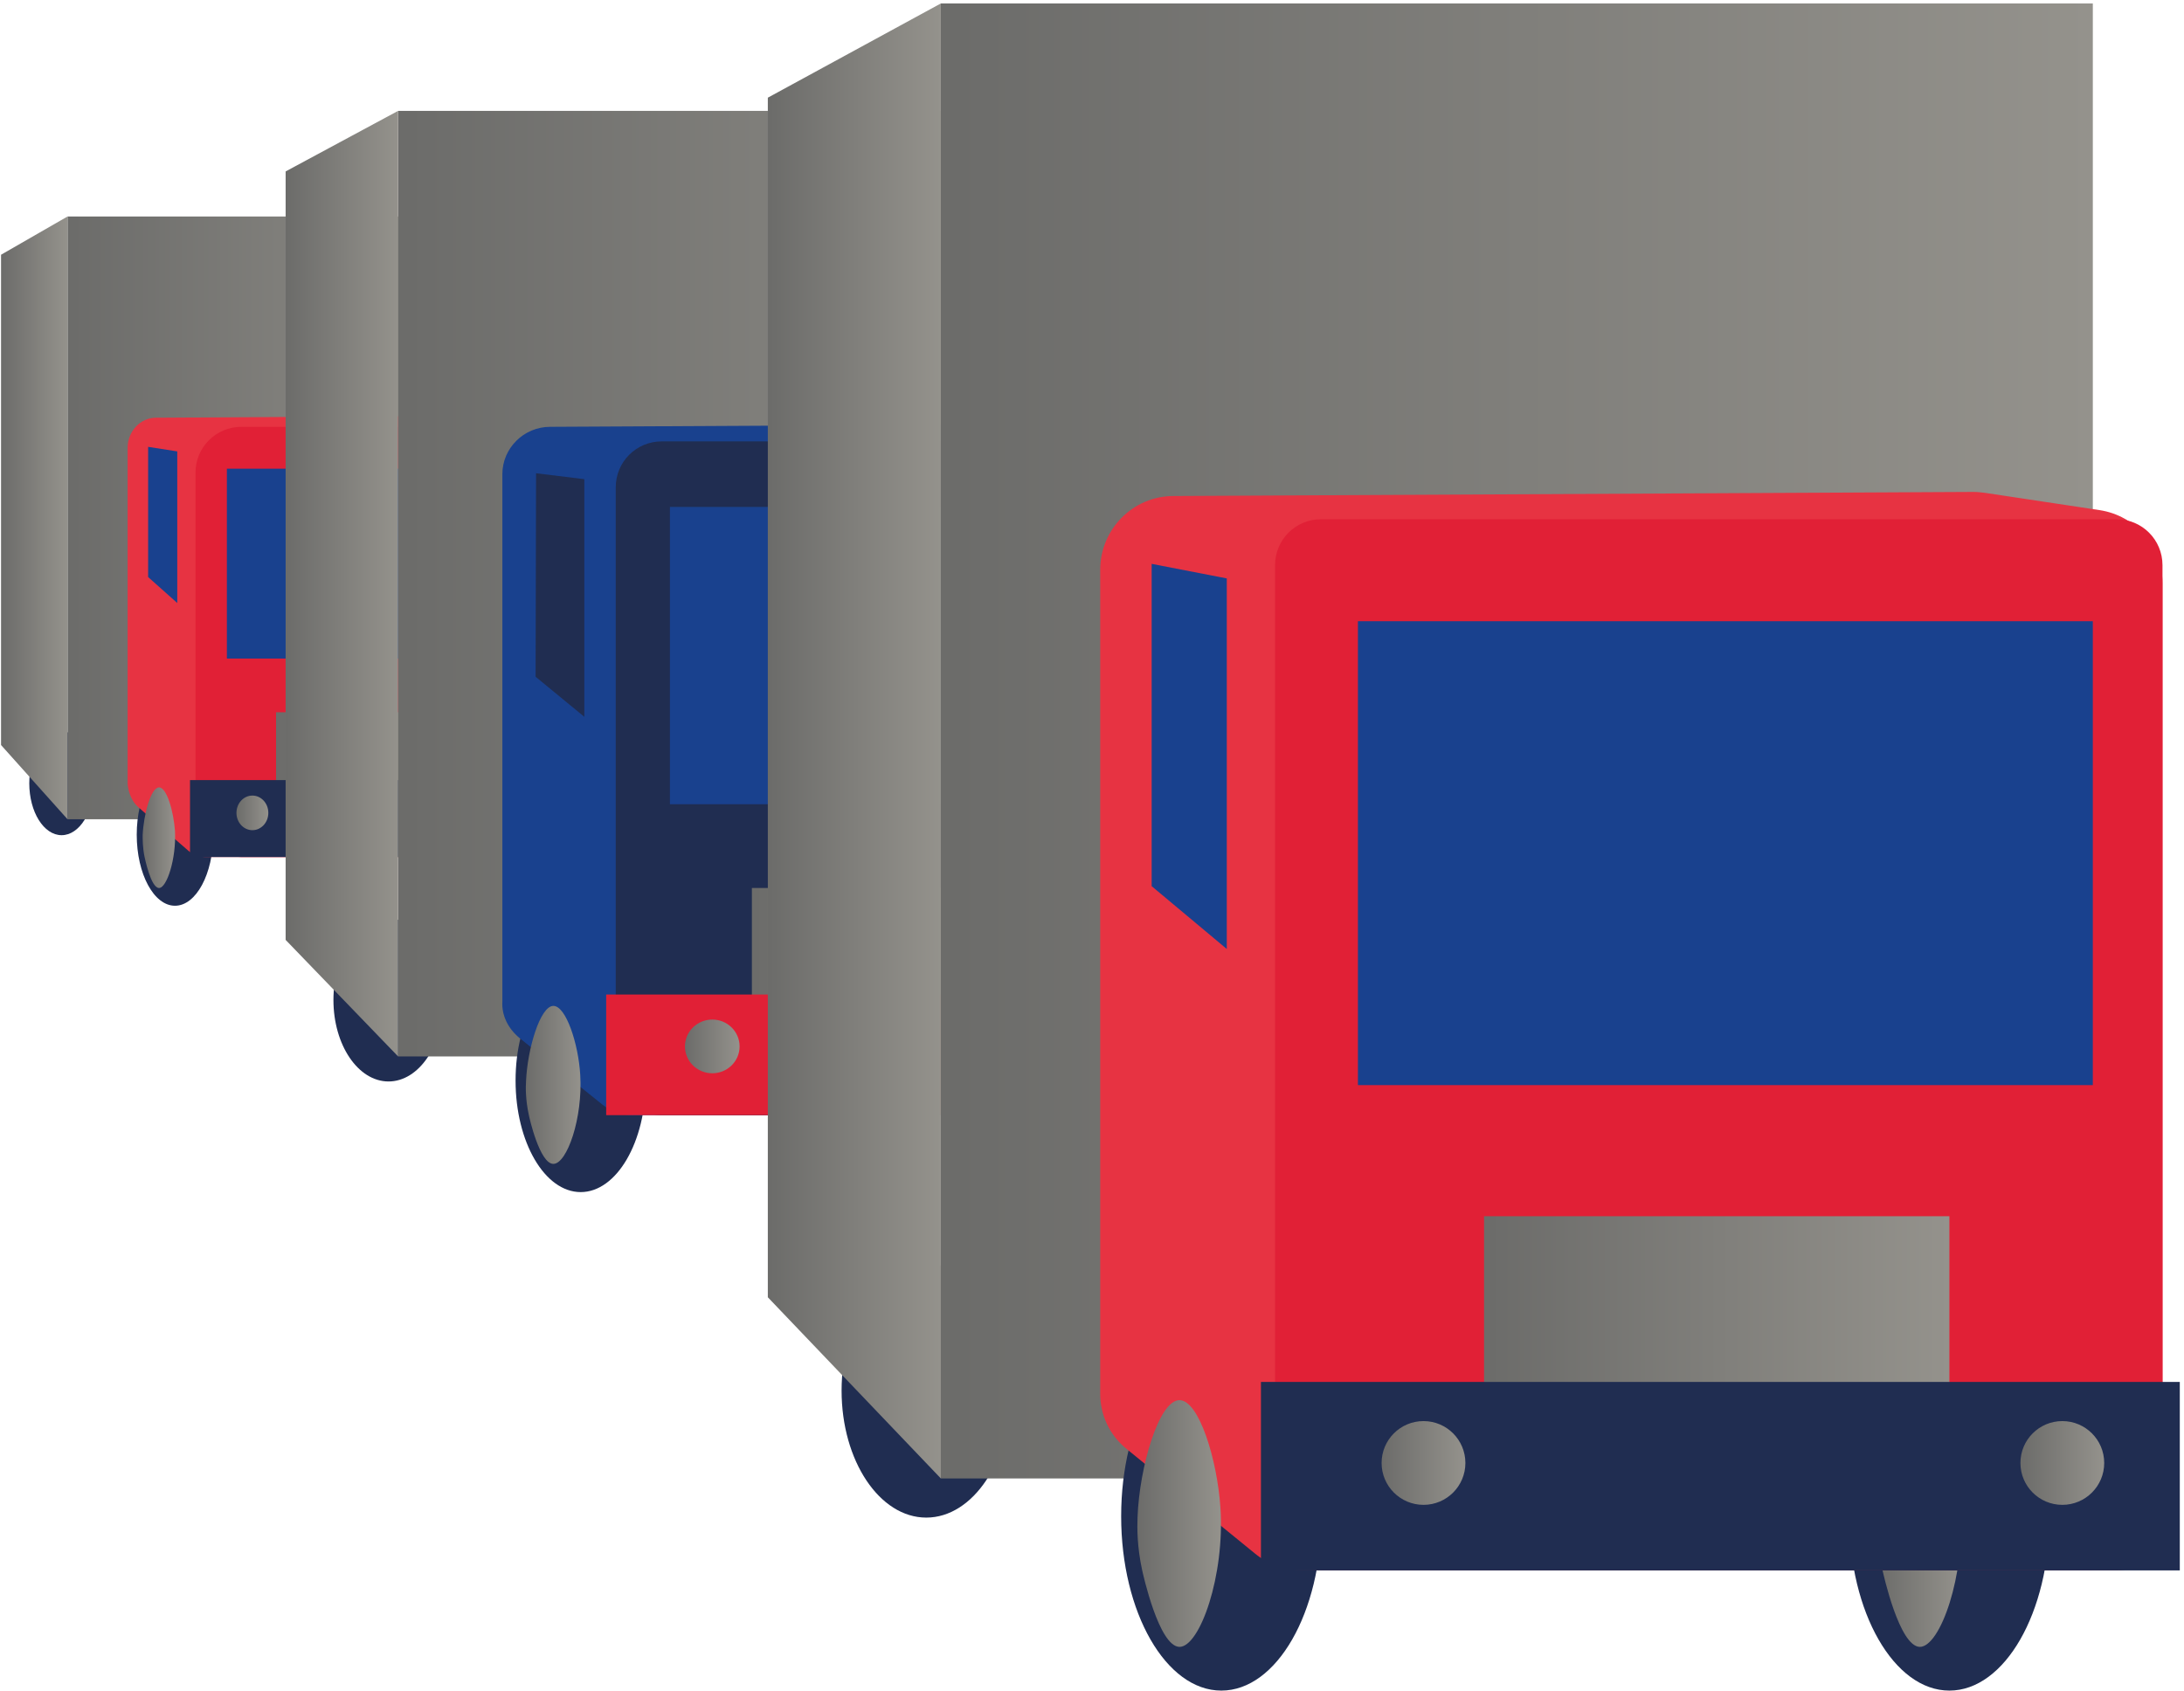 <?xml version="1.0" encoding="UTF-8"?> <svg xmlns="http://www.w3.org/2000/svg" width="492" height="381" viewBox="0 0 492 381" fill="none"> <path d="M13.879 188.178C9.857 188.178 6.596 182.942 6.596 176.484C6.596 170.026 9.857 164.791 13.879 164.791C17.901 164.791 21.162 170.026 21.162 176.484C21.162 182.942 17.901 188.178 13.879 188.178Z" fill="#202D51"></path> <path d="M15.213 48.78V184.587H114.709V48.78" fill="url(#paint0_linear)"></path> <path d="M15.212 48.78L0.237 57.396V167.868L15.212 184.587V48.78Z" fill="url(#paint1_linear)"></path> <path d="M39.42 204.076C34.661 204.076 30.803 196.912 30.803 188.075C30.803 179.238 34.661 172.073 39.42 172.073C44.178 172.073 48.036 179.238 48.036 188.075C48.036 196.912 44.178 204.076 39.42 204.076Z" fill="#202D51"></path> <path d="M102.4 204.076C97.641 204.076 93.784 196.912 93.784 188.075C93.784 179.238 97.641 172.073 102.4 172.073C107.159 172.073 111.016 179.238 111.016 188.075C111.016 196.912 107.159 204.076 102.4 204.076Z" fill="#202D51"></path> <path d="M96.143 188.177C96.143 189.203 96.143 190.947 96.553 192.998C96.656 193.408 97.989 200.076 99.836 200.076C101.579 200.076 103.733 193.511 103.426 187.254C103.118 182.843 101.579 177.407 99.836 177.407C98.092 177.407 96.348 183.561 96.143 188.177Z" fill="url(#paint2_linear)"></path> <path d="M31.214 181.92L42.292 191.562C43.42 192.588 44.856 193.101 46.292 193.101H114.299C117.786 193.101 120.658 190.024 120.658 186.331V102.118C120.658 98.733 118.299 95.861 115.222 95.348L105.272 93.81C104.964 93.707 104.657 93.707 104.246 93.707L35.112 94.117C31.624 94.117 28.752 97.195 28.752 100.887V176.689C28.957 178.741 29.778 180.69 31.214 181.92Z" fill="#E73342"></path> <path d="M54.395 193.101H110.503C116.247 193.101 120.863 188.485 120.863 182.741V106.529C120.863 100.785 116.247 96.169 110.503 96.169H54.395C48.651 96.169 44.036 100.785 44.036 106.529V182.741C44.036 188.485 48.651 193.101 54.395 193.101Z" fill="#E12036"></path> <path d="M62.191 160.482H102.4V179.356H62.191V160.482Z" fill="url(#paint3_linear)"></path> <path d="M51.113 105.605H114.709V148.379H51.113V105.605Z" fill="#19418E"></path> <path d="M39.933 135.865L33.368 130.018V100.682L39.933 101.708V135.865Z" fill="#19418E"></path> <path d="M42.805 175.766H122.299V193.101H42.805V175.766Z" fill="#202D51"></path> <path d="M56.857 187.049C54.874 187.049 53.267 185.304 53.267 183.151C53.267 180.999 54.874 179.253 56.857 179.253C58.84 179.253 60.447 180.999 60.447 183.151C60.447 185.304 58.84 187.049 56.857 187.049Z" fill="url(#paint4_linear)"></path> <path d="M32.137 188.177C32.137 189.203 32.137 190.947 32.547 192.998C32.65 193.408 33.983 200.076 35.83 200.076C37.573 200.076 39.727 193.511 39.42 187.254C39.112 182.843 37.573 177.407 35.83 177.407C33.983 177.407 32.342 183.561 32.137 188.177Z" fill="url(#paint5_linear)"></path> <path d="M112.145 187.049C110.162 187.049 108.554 185.304 108.554 183.151C108.554 180.999 110.162 179.253 112.145 179.253C114.127 179.253 115.735 180.999 115.735 183.151C115.735 185.304 114.127 187.049 112.145 187.049Z" fill="url(#paint6_linear)"></path> <path d="M87.527 243.67C80.672 243.67 75.115 235.45 75.115 225.309C75.115 215.169 80.672 206.948 87.527 206.948C94.382 206.948 99.938 215.169 99.938 225.309C99.938 235.45 94.382 243.67 87.527 243.67Z" fill="#202D51"></path> <path d="M89.681 24.983V238.028H258.722V24.983" fill="url(#paint7_linear)"></path> <path d="M89.681 24.983L64.345 38.625V211.769L89.681 238.028V24.983Z" fill="url(#paint8_linear)"></path> <path d="M130.813 268.595C122.712 268.595 116.145 257.344 116.145 243.465C116.145 229.586 122.712 218.334 130.813 218.334C138.914 218.334 145.481 229.586 145.481 243.465C145.481 257.344 138.914 268.595 130.813 268.595Z" fill="#202D51"></path> <path d="M237.695 268.595C229.594 268.595 223.027 257.344 223.027 243.465C223.027 229.586 229.594 218.334 237.695 218.334C245.796 218.334 252.363 229.586 252.363 243.465C252.363 257.344 245.796 268.595 237.695 268.595Z" fill="#202D51"></path> <path d="M227.232 243.567C227.129 245.106 227.129 247.875 227.847 251.158C227.95 251.773 230.309 262.236 233.386 262.236C236.464 262.236 240.054 251.876 239.438 242.131C239.028 235.259 236.259 226.643 233.386 226.643C230.309 226.643 227.437 236.387 227.232 243.567Z" fill="url(#paint9_linear)"></path> <path d="M116.966 233.823L135.737 248.901C137.685 250.44 140.045 251.26 142.609 251.26H258.107C264.056 251.26 268.98 246.542 268.98 240.592V108.683C268.98 103.451 265.082 98.938 259.748 98.118L242.926 95.656C242.413 95.553 241.798 95.553 241.285 95.553L123.941 96.169C117.991 96.169 113.17 100.99 113.17 106.836V225.617C112.965 228.796 114.504 231.771 116.966 233.823Z" fill="#19418E"></path> <path d="M149.071 251.261H258.62C264.364 251.261 268.98 246.645 268.98 240.901V109.811C268.98 104.067 264.364 99.451 258.62 99.451H149.071C143.327 99.451 138.711 104.067 138.711 109.811V241.003C138.711 246.645 143.327 251.261 149.071 251.261Z" fill="#202D51"></path> <path d="M169.38 200.076H237.695V229.617H169.38V200.076Z" fill="url(#paint10_linear)"></path> <path d="M150.917 114.222H258.722V181.202H150.917V114.222Z" fill="#19418E"></path> <path d="M131.634 161.508L120.658 152.482L120.761 106.631L131.634 107.965V161.508Z" fill="#202D51"></path> <path d="M136.557 224.078H271.441V251.26H136.557V224.078Z" fill="#E12036"></path> <path d="M160.457 241.823C157.058 241.823 154.302 239.114 154.302 235.772C154.302 232.429 157.058 229.72 160.457 229.72C163.856 229.72 166.611 232.429 166.611 235.772C166.611 239.114 163.856 241.823 160.457 241.823Z" fill="url(#paint11_linear)"></path> <path d="M118.504 243.567C118.401 245.106 118.401 247.875 119.119 251.158C119.222 251.773 121.581 262.236 124.658 262.236C127.736 262.236 131.326 251.876 130.71 242.131C130.3 235.259 127.53 226.643 124.658 226.643C121.684 226.643 118.812 236.387 118.504 243.567Z" fill="url(#paint12_linear)"></path> <path d="M254.209 241.823C250.81 241.823 248.055 239.114 248.055 235.772C248.055 232.429 250.81 229.72 254.209 229.72C257.608 229.72 260.364 232.429 260.364 235.772C260.364 239.114 257.608 241.823 254.209 241.823Z" fill="url(#paint13_linear)"></path> <path d="M208.666 341.935C198.13 341.935 189.588 329.123 189.588 313.317C189.588 297.512 198.13 284.699 208.666 284.699C219.203 284.699 227.745 297.512 227.745 313.317C227.745 329.123 219.203 341.935 208.666 341.935Z" fill="#202D51"></path> <path d="M211.949 0.775H471.46V333.114H211.949V0.775Z" fill="url(#paint14_linear)"></path> <path d="M172.971 292.29L211.949 333.114V0.775L172.971 22.008V292.29Z" fill="url(#paint15_linear)"></path> <path d="M275.134 380.913C262.671 380.913 252.568 363.324 252.568 341.628C252.568 319.931 262.671 302.342 275.134 302.342C287.597 302.342 297.7 319.931 297.7 341.628C297.7 363.324 287.597 380.913 275.134 380.913Z" fill="#202D51"></path> <path d="M439.15 380.913C426.687 380.913 416.583 363.324 416.583 341.628C416.583 319.931 426.687 302.342 439.15 302.342C451.613 302.342 461.716 319.931 461.716 341.628C461.716 363.324 451.613 380.913 439.15 380.913Z" fill="#202D51"></path> <path d="M423.045 341.833C422.943 344.295 422.943 348.5 424.071 353.731C424.276 354.655 427.866 370.964 432.482 371.066C437.098 371.066 442.74 354.962 441.714 339.679C440.996 328.909 436.893 315.471 432.482 315.471C427.866 315.471 423.558 330.55 423.045 341.833Z" fill="url(#paint16_linear)"></path> <path d="M253.901 326.549L282.724 350.039C285.699 352.501 289.392 353.731 293.187 353.731H470.537C479.666 353.731 487.154 346.244 487.154 337.114V131.352C487.154 123.146 481.102 116.171 472.999 114.94L447.15 111.042C446.329 110.939 445.406 110.837 444.586 110.837L264.364 111.76C255.235 111.76 247.849 119.248 247.849 128.377V313.728C247.747 318.754 250.003 323.472 253.901 326.549Z" fill="#E73342"></path> <path d="M297.598 353.834H476.794C482.538 353.834 487.154 349.218 487.154 343.474V127.351C487.154 121.607 482.538 116.991 476.794 116.991H297.598C291.853 116.991 287.238 121.607 287.238 127.351V343.577C287.238 349.218 291.853 353.834 297.598 353.834Z" fill="#E12036"></path> <path d="M334.319 274.031H439.149V320.19H334.319V274.031Z" fill="url(#paint17_linear)"></path> <path d="M305.906 139.968H471.46V244.49H305.906V139.968Z" fill="#19418E"></path> <path d="M276.365 213.821L259.44 199.666V127.044L276.365 130.326V213.821Z" fill="#19418E"></path> <path d="M284.058 311.368H491.052V353.834H284.058V311.368Z" fill="#202D51"></path> <path d="M320.677 339.063C315.465 339.063 311.24 334.838 311.24 329.626C311.24 324.415 315.465 320.19 320.677 320.19C325.889 320.19 330.114 324.415 330.114 329.626C330.114 334.838 325.889 339.063 320.677 339.063Z" fill="url(#paint18_linear)"></path> <path d="M256.261 341.833C256.158 344.295 256.158 348.5 257.286 353.731C257.491 354.655 261.081 370.964 265.697 371.066C270.313 371.066 275.955 354.962 274.929 339.679C274.211 328.909 270.108 315.471 265.697 315.471C261.081 315.471 256.671 330.55 256.261 341.833Z" fill="url(#paint19_linear)"></path> <path d="M464.588 339.063C459.376 339.063 455.151 334.838 455.151 329.626C455.151 324.415 459.376 320.19 464.588 320.19C469.799 320.19 474.024 324.415 474.024 329.626C474.024 334.838 469.799 339.063 464.588 339.063Z" fill="url(#paint20_linear)"></path> <defs> <linearGradient id="paint0_linear" x1="114.758" y1="116.681" x2="15.167" y2="116.681" gradientUnits="userSpaceOnUse"> <stop stop-color="#94928C"></stop> <stop offset="0.988" stop-color="#6C6C6A"></stop> </linearGradient> <linearGradient id="paint1_linear" x1="15.167" y1="116.681" x2="0.208" y2="116.681" gradientUnits="userSpaceOnUse"> <stop stop-color="#94928C"></stop> <stop offset="0.988" stop-color="#6C6C6A"></stop> </linearGradient> <linearGradient id="paint2_linear" x1="103.412" y1="188.754" x2="96.179" y2="188.754" gradientUnits="userSpaceOnUse"> <stop stop-color="#94928C"></stop> <stop offset="0.988" stop-color="#6C6C6A"></stop> </linearGradient> <linearGradient id="paint3_linear" x1="102.366" y1="169.88" x2="62.133" y2="169.88" gradientUnits="userSpaceOnUse"> <stop stop-color="#94928C"></stop> <stop offset="0.988" stop-color="#6C6C6A"></stop> </linearGradient> <linearGradient id="paint4_linear" x1="60.513" y1="183.186" x2="53.245" y2="183.186" gradientUnits="userSpaceOnUse"> <stop stop-color="#94928C"></stop> <stop offset="0.988" stop-color="#6C6C6A"></stop> </linearGradient> <linearGradient id="paint5_linear" x1="39.376" y1="188.754" x2="32.143" y2="188.754" gradientUnits="userSpaceOnUse"> <stop stop-color="#94928C"></stop> <stop offset="0.988" stop-color="#6C6C6A"></stop> </linearGradient> <linearGradient id="paint6_linear" x1="115.752" y1="183.186" x2="108.484" y2="183.186" gradientUnits="userSpaceOnUse"> <stop stop-color="#94928C"></stop> <stop offset="0.988" stop-color="#6C6C6A"></stop> </linearGradient> <linearGradient id="paint7_linear" x1="258.701" y1="131.478" x2="89.693" y2="131.478" gradientUnits="userSpaceOnUse"> <stop stop-color="#94928C"></stop> <stop offset="0.988" stop-color="#6C6C6A"></stop> </linearGradient> <linearGradient id="paint8_linear" x1="89.693" y1="131.478" x2="64.308" y2="131.478" gradientUnits="userSpaceOnUse"> <stop stop-color="#94928C"></stop> <stop offset="0.988" stop-color="#6C6C6A"></stop> </linearGradient> <linearGradient id="paint9_linear" x1="239.448" y1="244.469" x2="227.174" y2="244.469" gradientUnits="userSpaceOnUse"> <stop stop-color="#94928C"></stop> <stop offset="0.988" stop-color="#6C6C6A"></stop> </linearGradient> <linearGradient id="paint10_linear" x1="237.673" y1="214.88" x2="169.396" y2="214.88" gradientUnits="userSpaceOnUse"> <stop stop-color="#94928C"></stop> <stop offset="0.988" stop-color="#6C6C6A"></stop> </linearGradient> <linearGradient id="paint11_linear" x1="166.648" y1="235.741" x2="154.313" y2="235.741" gradientUnits="userSpaceOnUse"> <stop stop-color="#94928C"></stop> <stop offset="0.988" stop-color="#6C6C6A"></stop> </linearGradient> <linearGradient id="paint12_linear" x1="130.776" y1="244.469" x2="118.502" y2="244.469" gradientUnits="userSpaceOnUse"> <stop stop-color="#94928C"></stop> <stop offset="0.988" stop-color="#6C6C6A"></stop> </linearGradient> <linearGradient id="paint13_linear" x1="260.39" y1="235.741" x2="248.056" y2="235.741" gradientUnits="userSpaceOnUse"> <stop stop-color="#94928C"></stop> <stop offset="0.988" stop-color="#6C6C6A"></stop> </linearGradient> <linearGradient id="paint14_linear" x1="471.46" y1="166.945" x2="211.949" y2="166.945" gradientUnits="userSpaceOnUse"> <stop stop-color="#94928C"></stop> <stop offset="0.988" stop-color="#6C6C6A"></stop> </linearGradient> <linearGradient id="paint15_linear" x1="211.949" y1="166.945" x2="172.971" y2="166.945" gradientUnits="userSpaceOnUse"> <stop stop-color="#94928C"></stop> <stop offset="0.988" stop-color="#6C6C6A"></stop> </linearGradient> <linearGradient id="paint16_linear" x1="441.897" y1="343.23" x2="423.05" y2="343.23" gradientUnits="userSpaceOnUse"> <stop stop-color="#94928C"></stop> <stop offset="0.988" stop-color="#6C6C6A"></stop> </linearGradient> <linearGradient id="paint17_linear" x1="439.172" y1="297.066" x2="334.332" y2="297.066" gradientUnits="userSpaceOnUse"> <stop stop-color="#94928C"></stop> <stop offset="0.988" stop-color="#6C6C6A"></stop> </linearGradient> <linearGradient id="paint18_linear" x1="330.112" y1="329.612" x2="311.173" y2="329.612" gradientUnits="userSpaceOnUse"> <stop stop-color="#94928C"></stop> <stop offset="0.988" stop-color="#6C6C6A"></stop> </linearGradient> <linearGradient id="paint19_linear" x1="275.032" y1="343.23" x2="256.184" y2="343.23" gradientUnits="userSpaceOnUse"> <stop stop-color="#94928C"></stop> <stop offset="0.988" stop-color="#6C6C6A"></stop> </linearGradient> <linearGradient id="paint20_linear" x1="474.053" y1="329.612" x2="455.114" y2="329.612" gradientUnits="userSpaceOnUse"> <stop stop-color="#94928C"></stop> <stop offset="0.988" stop-color="#6C6C6A"></stop> </linearGradient> </defs> </svg> 